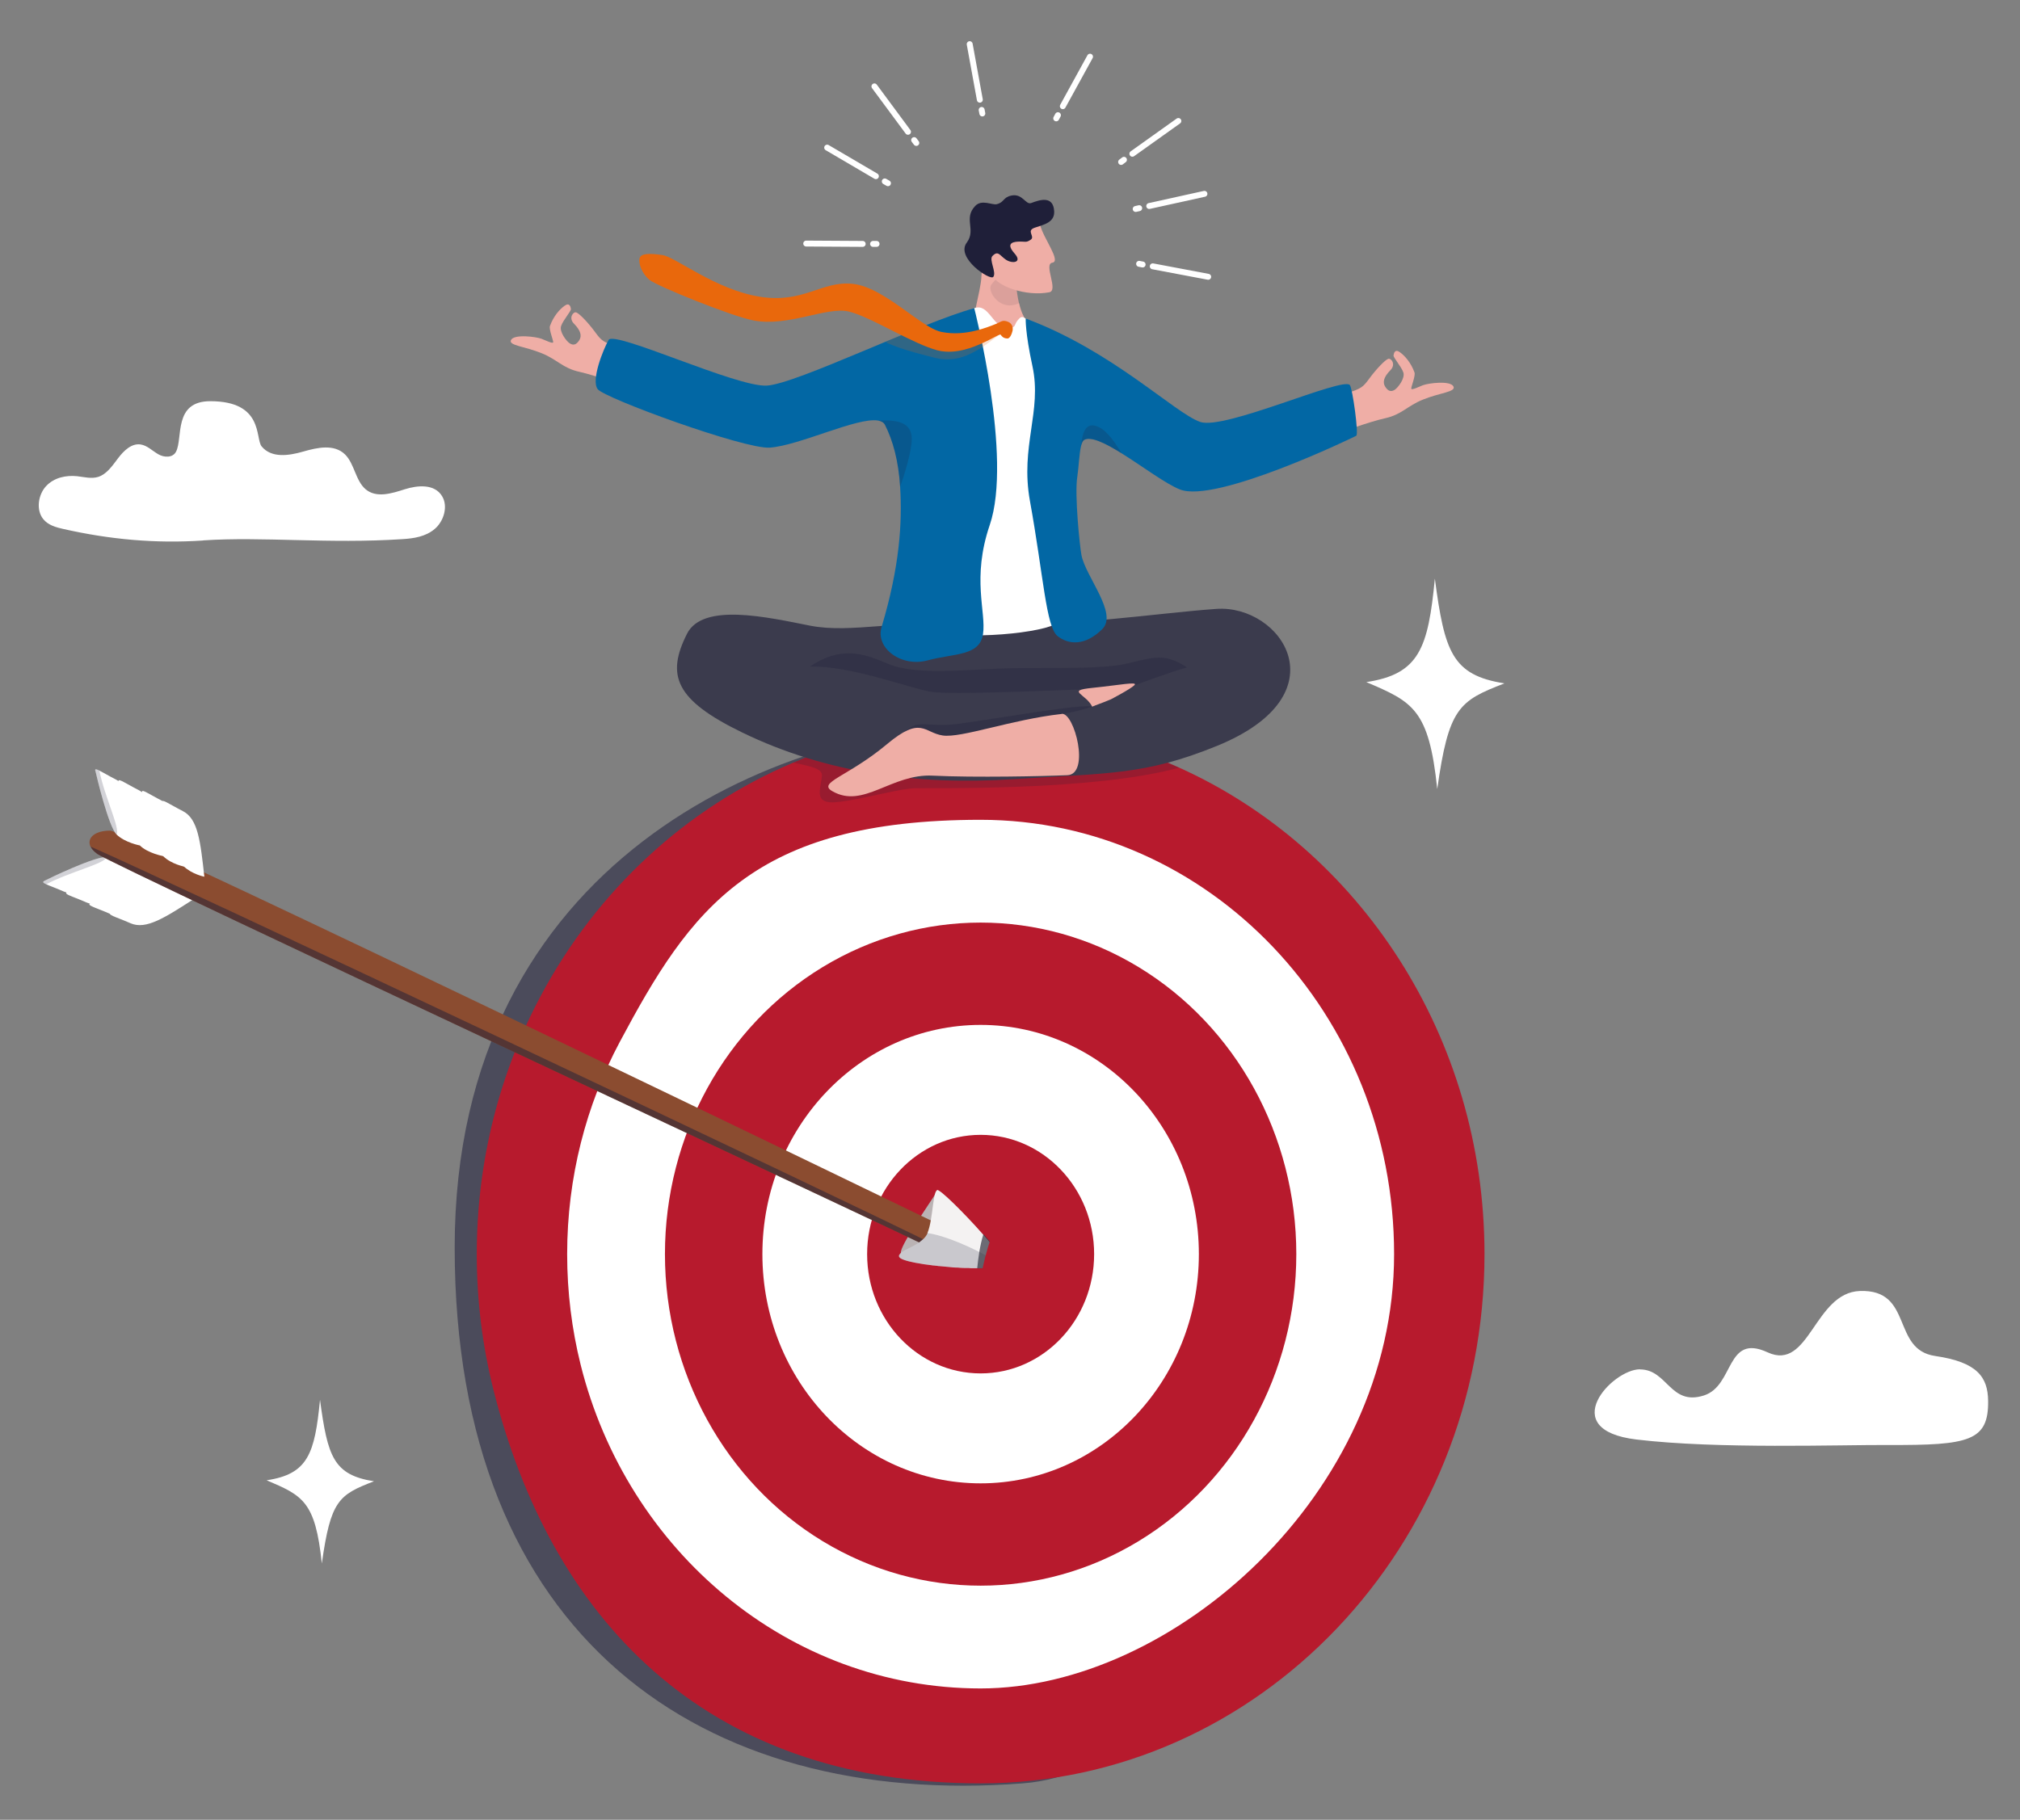 <?xml version="1.0" encoding="UTF-8"?>
<svg id="Layer_1" xmlns="http://www.w3.org/2000/svg" version="1.1" viewBox="0 0 1774.4 1598.9">
  <rect x="0" y="0" width="1774.4" height="1598.9" fill="#808080" stroke="none"/>
  <!-- Generator: Adobe Illustrator 29.1.0, SVG Export Plug-In . SVG Version: 2.1.0 Build 142)  -->
  <defs>
    <style>
      .st0 {
        fill: #4b4b5b;
      }

      .st1, .st2, .st3, .st4, .st5, .st6 {
        isolation: isolate;
      }

      .st1, .st2, .st3, .st4, .st7, .st8 {
        fill: #1f1f39;
      }

      .st1, .st6 {
        opacity: .2;
      }

      .st2 {
        opacity: .5;
      }

      .st3 {
        opacity: .1;
      }

      .st4 {
        opacity: .3;
      }

      .st9 {
        fill: #b71a2d;
      }

      .st10 {
        fill: #efaea6;
      }

      .st5 {
        fill: #32323f;
        opacity: .7;
      }

      .st7 {
        fill-opacity: 0;
      }

      .st11 {
        fill: #bab3b4;
      }

      .st6, .st12 {
        fill: #e9680c;
      }

      .st13 {
        fill: #fff;
      }

      .st14 {
        fill: none;
        stroke: #fff;
        stroke-linecap: round;
        stroke-linejoin: round;
        stroke-width: 5.2px;
      }

      .st15 {
        fill: #3b3b4d;
      }

      .st16 {
        fill: #0267a4;
      }

      .st17 {
        fill: #f4f2f2;
      }

      .st18 {
        fill: #8b4c30;
      }
    </style>
  </defs>
  <g>
    <path class="st0" d="M861.4,636.9c-175.1,2-462,117.5-462,459.2s216.7,492.6,499,470.8c325.5-25.2-37-930-37-930h0Z"/>
    <g>
      <path class="st9" d="M1304,1101.9c0,256.8-198.2,465-442.6,465s-378.4-147.2-428.2-346.8c-9.4-37.7-14.4-77.3-14.4-118.2,0-82.5,20.4-159.9,56.3-227.1h0c49.2-92.3,127.6-165.1,221.9-204.8,50.8-21.4,106.3-33.1,164.4-33.1s121,13.4,174.5,37.6c157.7,71.1,268.1,235.7,268.1,427.4h0Z"/>
      <path class="st13" d="M498.2,1101.9c0,33.5,4.1,66,11.8,97,40.8,163.8,182.7,284.6,351.4,284.6s363.2-170.8,363.2-381.6-162.6-381.6-363.2-381.6-254.9,78.7-317,195.2h0c-29.4,55.1-46.2,118.7-46.2,186.4h0Z"/>
      <ellipse class="st9" cx="861.4" cy="1101.9" rx="277.3" ry="291.3"/>
      <ellipse class="st13" cx="861.4" cy="1101.9" rx="191.7" ry="201.4"/>
      <ellipse class="st9" cx="861.4" cy="1101.9" rx="99.7" ry="104.8"/>
    </g>
  </g>
  <g>
    <g>
      <path class="st11" d="M823.9,1045.6c-8.4,13.4-33.9,49.7-32.5,55.2s37.7-9.7,38.6-19.6-6.1-35.6-6.1-35.6Z"/>
      <g>
        <g>
          <path class="st13" d="M97.3,802c3.4-1.8,45.1-22,55.1-21,10,1.1,18.8,8.3,18.8,8.3-26.5,17.1-42.9,27.8-56.5,21.9-7-3.1-12.3-4.9-15.3-6.3-2.8-1.3-3.6-2-2-2.9h0Z"/>
          <path class="st7" d="M97.3,802c3.4-1.8,45.1-22,55.1-21-2,6-37,29.4-53.1,23.9-2.8-1.3-3.6-2-2-2.9h0Z"/>
        </g>
        <g>
          <path class="st13" d="M79.3,793.7c3.4-1.8,45.1-22,55.1-21,10,1.1,19,8.7,19,8.7-26.5,17.1-43.2,27.4-56.8,21.5-7-3.1-12.3-4.9-15.3-6.3-2.8-1.3-3.6-2-2-2.9Z"/>
          <path class="st7" d="M79.3,793.7c3.4-1.8,45.1-22,55.1-21-2,6-21,21.7-53.1,23.9-2.8-1.3-3.6-2-2-2.9Z"/>
        </g>
        <g>
          <path class="st13" d="M58.9,783.8c1.7-.9,7.4-.2,21-7.2,0,0,.2,0,.3-.2,13.9-7.2,28.7-14.1,33.8-13.6,10,1.1,20.4,10,20.4,10-26.5,17.1-44.6,26.1-58.2,20.2-7-3.1-12.3-4.9-15.3-6.3-.3,0-.6-.3-.9-.4h0c-2-1-2.5-1.7-1.1-2.5Z"/>
          <path class="st7" d="M58.9,783.8c1.7-.9,7.4-.2,21-7.2,0,0,.2,0,.3-.2,14.3-7.1,29.3-13.9,34.3-13.3-2,6-28.5,21.1-53.1,23.9-.5-.2-1-.4-1.5-.6h0c-2-1-2.5-1.7-1.1-2.5h0Z"/>
        </g>
        <g>
          <path class="st13" d="M38.6,774.1c3.4-1.8,45.1-22,55.1-21,10,1.1,20.3,9.7,20.3,9.7-26.5,17.1-44.4,26.4-58,20.5-7-3.1-12.3-4.9-15.3-6.3-2.8-1.3-3.6-2-2-2.9h0Z"/>
          <path class="st1" d="M38.6,774.1c3.4-1.8,45.1-22,55.1-21-2,6-33,13-53.1,23.9-2.8-1.3-3.6-2-2-2.9Z"/>
        </g>
      </g>
      <path class="st18" d="M79.6,743.8c.9,2.1,2.8,4.3,5.9,6.5,14.8,10.5,729,343.5,731,345.8.3.3.9.3,1.8,0,1-.4,2.2-1,3.4-2,5.2-3.9,11.3-12.2,3.1-18.1-.7-.5-1.5-1-2.4-1.4,0,0-712.2-344.8-725.6-344.8s-20.8,6.3-17.3,14.1h0Z"/>
      <g>
        <g>
          <path class="st13" d="M142.6,705.1c.8,3.8,11.5,48.9,18.6,55.9,7.2,7.1,18.3,9.3,18.3,9.3-3.5-31.4-5.6-50.8-18.8-57.6-6.8-3.5-11.6-6.4-14.6-7.9-2.8-1.4-3.9-1.5-3.5.3Z"/>
          <path class="st7" d="M142.6,705.1c.8,3.8,11.5,48.9,18.6,55.9,3.3-5.4-.6-47.2-15.1-56.2-2.8-1.4-3.9-1.5-3.5.3Z"/>
        </g>
        <g>
          <path class="st13" d="M124.8,696.4c.8,3.8,11.5,48.9,18.6,55.9,7.2,7.1,18.8,9.2,18.8,9.2-3.5-31.4-6.1-50.8-19.3-57.6-6.8-3.5-11.6-6.4-14.6-7.9-2.8-1.4-3.9-1.5-3.5.3h0Z"/>
          <path class="st7" d="M124.8,696.4c.8,3.8,11.5,48.9,18.6,55.9,3.3-5.4,3.5-30-15.1-56.2-2.8-1.4-3.9-1.5-3.5.3Z"/>
        </g>
        <g>
          <path class="st13" d="M104.1,686.9c.4,1.8,4.6,5.9,7.7,20.8v.3c3.2,15.3,7.3,31.2,10.9,34.7,7.2,7.1,20.7,9.5,20.7,9.5-3.5-31.4-8-51-21.2-57.8-6.8-3.5-11.6-6.4-14.6-7.9-.3-.2-.6-.3-.9-.4h0c-2.1-.9-2.9-.9-2.6.7h0Z"/>
          <path class="st7" d="M104.1,686.9c.4,1.8,4.6,5.9,7.7,20.8v.3c3.5,15.6,7.8,31.5,11.4,35,3.3-5.4-1.7-35.4-15.1-56.2-.5-.3-1-.5-1.5-.8h0c-2.1-.9-2.9-.9-2.6.7v.2Z"/>
        </g>
        <g>
          <path class="st13" d="M83.8,677.3c.8,3.8,11.5,48.9,18.6,55.9,7.2,7.1,20.3,9.6,20.3,9.6-3.5-31.4-7.7-51.1-20.9-57.9-6.8-3.5-11.6-6.4-14.6-7.9-2.8-1.4-3.9-1.5-3.5.3h.1Z"/>
          <path class="st1" d="M83.8,677.3c.8,3.8,11.5,48.9,18.6,55.9,3.3-5.4-10.8-33.7-15.1-56.2-2.8-1.4-3.9-1.5-3.5.3Z"/>
        </g>
      </g>
      <path class="st2" d="M79.6,743.8c.9,2.1,2.8,4.3,5.9,6.5,14.8,10.5,729,343.5,731,345.8.6.7,2.8-.2,5.2-2-84-41.9-676-321.5-742.2-350.3h.1Z"/>
      <path class="st17" d="M883.3,1112.3s0,.2-.2.2c0,0-.2,0-.3.2-.2,0-.5.3-.8.4-.2,0-.3,0-.5.2-.2,0-.4,0-.6.2-.4,0-.8.2-1.3.3-.2,0-.5,0-.8,0-.4,0-.8,0-1.3.2h-1.3c-1.6.2-3.5.3-5.5.3h-16c-1.3,0-2.5,0-3.9-.2-1,0-2.1,0-3.2,0-2.2,0-4.4-.2-6.7-.4h-1.4c-1.6,0-3.3-.2-4.9-.4-3.3-.3-6.5-.6-9.7-.9-.5,0-1.1,0-1.6-.2-.9,0-1.9-.2-2.8-.3-.6,0-1.2,0-1.9-.2-4.6-.5-8.9-1.2-12.7-1.9-.4,0-.8-.2-1.3-.2-4.1-.8-7.6-1.6-10.1-2.5-.6-.2-1.1-.4-1.6-.6-.7-.3-1.4-.6-1.9-1-.3-.2-.6-.4-.8-.7-.3-.3-.5-.7-.5-1v-.6c0-.2,0-.3.2-.5,0-.2.2-.3.3-.5,0,0,.2-.3.3-.4h0c0-.2.3-.4.4-.5l.3-.3h0c.2,0,.3-.3.5-.4.2-.2.5-.4.8-.6.2-.2.5-.3.8-.5h0c.5-.4,1-.7,1.6-1h0c.6-.3,1.1-.6,1.8-.9,1.6-.8,3.3-1.6,5.1-2.6.3-.2.7-.4,1.1-.6,1.5-.8,2.9-1.7,4.3-2.6.3-.2.6-.4.9-.7.9-.7,1.8-1.4,2.7-2.2.6-.5,1.1-1.1,1.6-1.7.2-.2.4-.5.6-.7s.2-.3.3-.4c.2-.2.3-.4.4-.6.2-.2.3-.5.4-.7s.2-.4.3-.6c.2-.3.3-.5.4-.8,0,0,0-.2,0-.3,1.2-3,2.1-6.7,2.8-10.7,1.6-8.8,2.3-18.8,3.8-23.7h0c.5-1.7,1.2-2.8,1.9-3.1,2.4-.8,23.5,20,39.9,38.6,4,4.5,7.6,8.9,10.7,12.8,6.1,7.7,9.8,13.7,8.7,15.2h.6Z"/>
      <path class="st1" d="M883.1,1112.5s-.2,0-.3.2c-.2,0-.5.3-.8.4-.2,0-.3,0-.5.2-.2,0-.4,0-.6.2-.4,0-.8.2-1.3.3-.2,0-.5,0-.8,0-.4,0-.8,0-1.3.2h-1.3c-1.6.2-3.5.3-5.5.3h-16c-1.3,0-2.5,0-3.9-.2-1,0-2.1,0-3.2,0-2.2,0-4.4-.2-6.7-.4h-1.4c-1.6,0-3.3-.2-4.9-.4-3.3-.3-6.5-.6-9.7-.9-.5,0-1.1,0-1.6-.2-.9,0-1.9-.2-2.8-.3-.6,0-1.2,0-1.9-.2-4.6-.6-8.9-1.2-12.7-1.9-.4,0-.8-.2-1.3-.2-4.1-.8-7.6-1.6-10.1-2.5-.6-.2-1.1-.4-1.6-.6-.7-.3-1.4-.6-1.9-1-.3-.2-.6-.4-.8-.7-.3-.3-.5-.7-.5-1v-.6c0-.2,0-.3.2-.5,0-.2.2-.3.3-.5,0,0,.2-.3.3-.4h0c0-.2.3-.4.4-.5l.3-.3q0,0,0,0c.2,0,.3-.3.5-.4.2-.2.5-.4.8-.6.2-.2.5-.3.8-.5h0c.5-.4,1-.7,1.6-1h0c.6-.3,1.1-.6,1.8-.9,1.6-.8,3.3-1.6,5.1-2.6.4-.2.7-.4,1.1-.6,1.5-.8,2.9-1.7,4.3-2.6.3-.2.6-.4.9-.7.9-.7,1.8-1.4,2.7-2.2.6-.5,1.1-1.1,1.6-1.7.2-.2.4-.5.6-.7s.2-.3.3-.4c.2-.2.3-.4.4-.6.2-.2.3-.5.4-.7s.2-.4.3-.6c.2-.3.3-.5.4-.8,3.5.5,7.5,1.4,12.1,2.8.2,0,.5,0,.7.2,9.1,2.8,20.2,7.3,32.1,13.3h0c4,2,8.1,4.2,12.3,6.6,3.5,2,7,4.1,10.6,6.3h.5Z"/>
    </g>
    <path class="st5" d="M874.6,1097l-3.8,17.4h-12.4c.4-4,1-9.3,1.9-14.8h0c.9-5.3,2.1-10.7,3.6-15.4,4,4.5,7.6,8.9,10.7,12.8Z"/>
    <path class="st9" d="M873.7,1078.4c-19.6,53.3-11.7,72.5-11.7,72.5l38-23.9-3.6-36.7-22.8-11.9h0Z"/>
  </g>
  <path class="st10" d="M542.9,305c-13-4.6-14.2-5.1-20.2-13.3s-13.8-16.3-16.5-17.2c-2.7-.9-7,4.9-2,9.9,5.9,6,7.1,10.7,4.6,14.6s-5.1,4.7-8.3,2.7c-2.9-1.8-9.4-10.3-7.6-15.3,1.8-5.3,8.9-13,8.6-15s-1.3-5.8-5.5-2.8c-4.3,3-9.8,9.2-12.9,17.8-1.1,3,3.2,13,2.8,14.4-.4,1.4-7.2-2-10.1-3.1-4.9-1.9-24.6-4.4-27,1.2-2,4.7,11.8,5.3,26.9,11.4,13.9,5.6,18.6,13.2,33.3,16.4s42.8,13.8,42.8,13.8l6.6-29.9-15.5-5.5h0Z"/>
  <path class="st1" d="M1035.9,674.5c-77.4,21.1-219.9,17.5-233.5,18.1-9.8.4-32.8,6.2-51.2,9.7-9.5,1.8-17.7,3-22.4,2.6-13.6-1.2-7.4-13.6-6.8-23.5.4-6.4-10.7-8.1-25.1-11.4,50.8-21.4,106.3-33.1,164.4-33.1s121,13.4,174.5,37.6h0Z"/>
  <path class="st10" d="M1182.7,345.8c13-4.6,14.2-5.1,20.2-13.3s13.8-16.3,16.5-17.2,7,4.9,2,9.9c-5.9,6-7.1,10.7-4.6,14.6s5.1,4.7,8.3,2.7c2.9-1.8,9.4-10.3,7.6-15.3-1.8-5.3-8.9-13-8.6-15s1.3-5.8,5.5-2.8c4.3,3,9.8,9.2,12.9,17.8,1.1,3-3.2,13-2.8,14.4s7.2-2,10.1-3.1c4.9-1.9,24.6-4.4,27,1.2,2,4.7-11.8,5.3-26.9,11.4-13.9,5.6-18.6,13.2-33.3,16.4s-42.8,13.8-42.8,13.8l-6.6-29.9,15.5-5.5h0Z"/>
  <path class="st13" d="M999.3,606.6c30.1-3.6,34.3-14,39.9-46.1,3.9,30.5,8.9,42,39.4,45.5-26.7,8.7-36,11.8-40.8,47-6.6-35.7-12.4-38.8-38.6-46.5h0Z"/>
  <g>
    <path class="st15" d="M870.6,547.7c-82.2-3.7-122.4,9.2-159.1,2s-94-20.6-108,7.1c-18.4,36.5-10.6,58.1,48.5,86.8,73.8,35.8,153.8,46.4,237.9,41s115.8-3.5,179-29.2c111.3-45.3,56.4-124.5-.5-120.4-54.7,3.9-127.2,15.9-197.9,12.7h0Z"/>
    <path class="st4" d="M959.8,620.8c-20.6,6.5-28.8,6.7-45,9.1-87.5,28.8-131.1,23.7-119.2,12.5s19.1-2.8,46.5-6.5c32.1-4.3,110.4-18.1,117.7-15h0Z"/>
    <path class="st10" d="M932.6,627.3c-44.1,4.9-88.3,21.4-104.6,18.9-16.4-2.5-18.8-17.5-48.7,7.5-34.8,29.1-61.7,33.7-48.1,41.5,27.3,15.7,51.8-15.6,88.2-13.7,36.5,1.8,98,.5,118.2-.4,20.2-.8,6.2-55.1-4.9-53.9h0Z"/>
    <path class="st4" d="M945.3,605.9c-18.9.7-109.8,4.7-127.3,2s-70.7-23.2-106.5-22.2c33.7-23.5,59-5,74-.5,23.2,6.9,57.2,3.8,92.5,2.2,32.9-1.5,87.6,1.5,112.4-4.5,24.7-6,33.3-8.8,52.4,3.5-15.8,4.3-46.2,15.8-46.2,15.8l-51.2,3.9v-.2Z"/>
    <path class="st10" d="M975.9,614.4c-8.2,3.5-12.4,4.7-16.5,6.5-5.3-11.2-23.6-14.1,0-16.5s40.6-5.9,37.1-2.4-20.6,12.4-20.6,12.4Z"/>
  </g>
  <path class="st10" d="M895.2,266.4c1,4.3,2.3,8.4,4,11.4,3.4,5.9,3.3,15.4,11.5,24,6.1,6.4-25,3.1-25,3.1l-32-3.8c-2.4-13.9,8.1-45.5,8.4-58.4.3-14.1,15.4-29.3,15.4-29.3l14.4,26.6.3.6-.3,2.5s.7,12.5,3.2,23.3h0Z"/>
  <path class="st3" d="M892.3,240.5l-.3,2.5s.7,12.5,3.2,23.3c-16.4,8.1-28.3-10.2-24.5-16,2.5-3.8,12.3-13.3,12.3-13.3l9,2.9.3.6Z"/>
  <path class="st13" d="M855.8,270.8c13-4.9,16.2,17.6,29.7,17.5,7.1,0,5.3-3.1,8.3-6.7,1.9-2.2,3.6-4.7,7.2-1.6,72.2,63.8,19.3,251.9,28.8,263.4,7.8,9.4-62.6,18.8-98.5,13.1-49.2-7.8-15.5-48-15-58.4s-3.5-190.4-3.5-190.4c0,0,23.3-15.4,43-36.9h0Z"/>
  <path class="st16" d="M1191.5,382.8c-4.3,2.3-123.5,59.6-154.9,47.3-12.4-4.8-33.2-20.5-51.5-31.9-14.1-8.8-26.7-15-32.7-11.7-1.2.7-2,2.5-2.7,5-1.7,6.6-2,18.1-3.4,27.5-2.5,15.7,2.2,61.5,3.7,68.9,3.8,19,32.1,51.1,18.3,64.8-15.3,15.2-29.8,13.7-39.3,6.2-10.2-8.1-12.4-53.1-24.3-118.8-8.7-48.2,10.8-78.7,2.2-118.4-6.5-30-5.9-41.8-5.9-41.8,76.2,28.3,130.5,82.8,153.2,90.8,21.3,7.5,125.1-39.8,131.5-32.4,2.4,2.8,7.9,43.3,5.7,44.4h.1Z"/>
  <g>
    <path class="st10" d="M913.7,197.7c2.7,11.5,18.7,31.9,10.7,33.1s5.7,24.4-2.7,26c-20.4,3.9-45.8-5.3-49.9-14.7-4.1-9.4-6.7-37.1-6.7-37.1l48.6-7.3Z"/>
    <path class="st8" d="M894.2,212.3c6.6-.3,7,1.2,11.2-1.7,4.2-2.9-4.5-7.9,3.7-10.6s17.4-4.7,16.9-14.4c-.8-14.1-12.8-10-20.2-7.2-4.8,1.8-7.6-8.6-17.3-6.6-7.7,1.6-6.1,5.9-12.9,7.6-4.1,1-13.2-4.5-18.9,1.5-10.7,11.1,1,20.9-7.5,32.3-10,13.3,20.6,33.6,23.3,30.1,3.1-4-4-15.1-.7-18.4,5-5.1,6.3-.5,11.7,3.2,5.7,3.9,14.9,2.7,7.7-5.4-7.2-8.1-2.8-10.1,3.1-10.4h0Z"/>
  </g>
  <path class="st16" d="M863.5,557.1c-2.9,19.5-25.3,16.8-48.6,23.1-23.3,6.3-46.1-10.8-40.5-29.3,16-53.3,18.2-92,16.3-122.9-1.4-23.4-6.5-41.2-13.3-54.7-1.1-2.1-3.2-3.3-6.1-3.8-18.4-3.1-69.1,22-95.2,23.8-22.1,1.5-145.2-43.4-151.1-51.4-5.9-7.9,4.7-34.5,9.6-43.2s112.5,41.7,139,40.1c26.2-1.5,135.6-55.4,182.2-68,0,0,33.9,131,13.6,190.5-16,47-3,76.2-5.9,95.8h0Z"/>
  <g>
    <path class="st6" d="M879.7,293.3c0-.2-.7,0-1.6.7-4.3,2.9-16.1,13.1-29.3,18.4-3.5,1.4-7.1,2.5-10.7,2.9-5.1.7-10.4.6-15.5-.6h0c-.3,0-.7-.2-1-.3h-.3c-8.3-2.3-27.2-6.3-43.1-13.6,1.6-2.3,15.4-6.3,17-8.3-2.6-1.3-14.5-3.7-17.1-5s-2.8-1.4-4.3-2.1c3-2.5,5.8-4.9,8.4-7,1.4.7,2.7,1.5,4.1,2.2,2.1,1.1,4.2,2.2,6.3,3.3,13.8,7.1,27.7,13.4,32.3,14.4,3.6.7,7.2,1.1,10.8,1.2h2.6c1.7,0,3.4,0,5.1-.3,3.8-.3,7.5-1,11-1.8,7.1-1.6,13.5-4,19-6.3,4.2-1.8,6.1-5.9,10-4.8,5.3,1.5-2.5,8.5-3.8,6.9h0Z"/>
    <path class="st12" d="M884.7,297.4c-3.4-.2-4.6-1.8-5.8-3.4,0,0-.4,0-.7,0-2.9.9-13.7,7.8-26.8,12-6.7,2.1-14,3.5-21.3,2.9-2.3-.2-4.5-.5-6.7-1.1-10.5-2.8-24-9.5-37.4-16.2s-5.2-2.7-7.8-4c-1.4-.7-2.8-1.4-4.3-2.1-10.8-5.4-20.9-10-28.4-11.8-19.3-4.5-52.9,13.6-83.4,7.9-18.7-3.4-84.9-30.2-91.6-35.7-6.7-5.6-9.8-14.5-8.7-18.9s8.5-4.6,20.1-2.9c11.5,1.7,46.4,30.3,85.4,36.6,39,6.2,54.2-14.2,81.8-11.3,15.2,1.6,31.8,13.1,46.7,23.8,1.9,1.4,3.9,2.8,5.7,4.1,9.8,7,18.6,12.9,25.3,14.3,5.4,1.1,10.8,1.4,16,1.1,5-.3,9.8-1.1,14.3-2.2,6.7-1.6,12.9-3.9,18.2-6.1,4.2-1.8,5-3.2,9-2.1,5.3,1.5,5.7,6,5.1,8.5s-2.2,6.8-4.6,6.6h0Z"/>
  </g>
  <path class="st1" d="M790.7,428c-1.4-23.4-6.5-41.2-13.3-54.7-1.1-2.1-3.2-3.3-6.1-3.8,18-.9,29.2,2.1,29.6,15.5.3,11.1-6.9,33.4-10.3,43h.1Z"/>
  <path class="st1" d="M985,398.2c-14.1-8.8-26.7-15-32.7-11.7-1.2.7-2,2.5-2.7,5h0c1.1-9.2,3.1-22.8,16.3-15.9,7.2,3.7,14.2,14,19.2,22.6h0Z"/>
  <g>
    <g>
      <line class="st14" x1="1012.6" y1="234" x2="1061.3" y2="243.2"/>
      <line class="st14" x1="1000.6" y1="231.8" x2="1003.7" y2="232.4"/>
    </g>
    <g>
      <line class="st14" x1="1009.5" y1="181" x2="1058" y2="170.3"/>
      <line class="st14" x1="997.6" y1="183.6" x2="1000.7" y2="182.9"/>
    </g>
    <g>
      <line class="st14" x1="994.7" y1="135.1" x2="1035.1" y2="106.3"/>
      <line class="st14" x1="984.8" y1="142.3" x2="987.3" y2="140.4"/>
    </g>
    <g>
      <line class="st14" x1="933.6" y1="93.3" x2="957.5" y2="49.8"/>
      <line class="st14" x1="927.8" y1="104" x2="929.3" y2="101.2"/>
    </g>
    <g>
      <line class="st14" x1="860.7" y1="87.6" x2="851.8" y2="38.8"/>
      <line class="st14" x1="862.9" y1="99.7" x2="862.3" y2="96.6"/>
    </g>
    <g>
      <line class="st14" x1="757.8" y1="214.3" x2="708.2" y2="214"/>
      <line class="st14" x1="770" y1="214.3" x2="766.9" y2="214.3"/>
    </g>
    <g>
      <line class="st14" x1="769.4" y1="154.8" x2="726.6" y2="129.7"/>
      <line class="st14" x1="780" y1="161" x2="777.2" y2="159.4"/>
    </g>
    <g>
      <line class="st14" x1="797.6" y1="115.8" x2="768.1" y2="75.9"/>
      <line class="st14" x1="804.9" y1="125.6" x2="803" y2="123.1"/>
    </g>
  </g>
  <path class="st13" d="M1321.4,600.4c-45.9-7.2-52.5-27.9-61-92-5.9,60.8-13.5,83.9-60.2,90.9,40.7,17.4,55,23.6,62.3,94,10-71.2,19-77.5,58.9-92.8h0Z"/>
  <path class="st13" d="M328.6,1301.5c-35.7-5.6-40.8-21.7-47.5-71.6-4.6,47.3-10.5,65.3-46.9,70.7,31.7,13.5,42.8,18.4,48.5,73.1,7.8-55.4,14.8-60.3,45.8-72.2h.1Z"/>
  <path class="st13" d="M1440.5,1203.1c-24.3,0-74.2,53.2-2.9,61.7s178.1,4.6,221.3,4.8c70.5.3,88-3.3,87.5-38.9-.3-20.6-9.3-33.9-46.5-39.3-38.7-5.6-18.9-58.7-66.1-57.1-40.2,1.4-44.3,70.9-81.1,53.9s-29.1,29.4-56,37.9c-29.6,9.4-31.9-22.9-56.1-22.9h0Z"/>
  <path class="st13" d="M178.4,474.9c-41.9,2.8-82-.9-123.1-10.2-6.3-1.4-13-3.3-17.3-8.6-6.5-8-4.5-21.5,2.5-29s17.5-9.7,27.2-8.7c6.2.7,12.6,2.5,18.6.6,7.5-2.4,12.5-9.9,17.5-16.5s11.8-13.1,19.6-12c5.8.8,10.4,5.6,15.6,8.6,5.2,3,12.7,3.3,15.6-2.2,6.3-11.9-2.6-44.4,30.1-44.4,47.1,0,39.4,32.7,45.1,39.7,8.6,10.5,23.9,8.2,36.4,4.6,12.5-3.6,27.3-6.9,36.9,2.5,8.3,8.2,9.2,23.1,18.1,30.6,9.4,7.9,22.8,3.7,34.3,0,11.4-3.6,26.2-4.9,32.8,6,5.6,9.1,1.4,22.3-6.5,28.9-7.9,6.7-18.3,8.3-28.3,8.9-64.6,4.3-123.2-2.4-175,1.1h0Z"/>
</svg>
